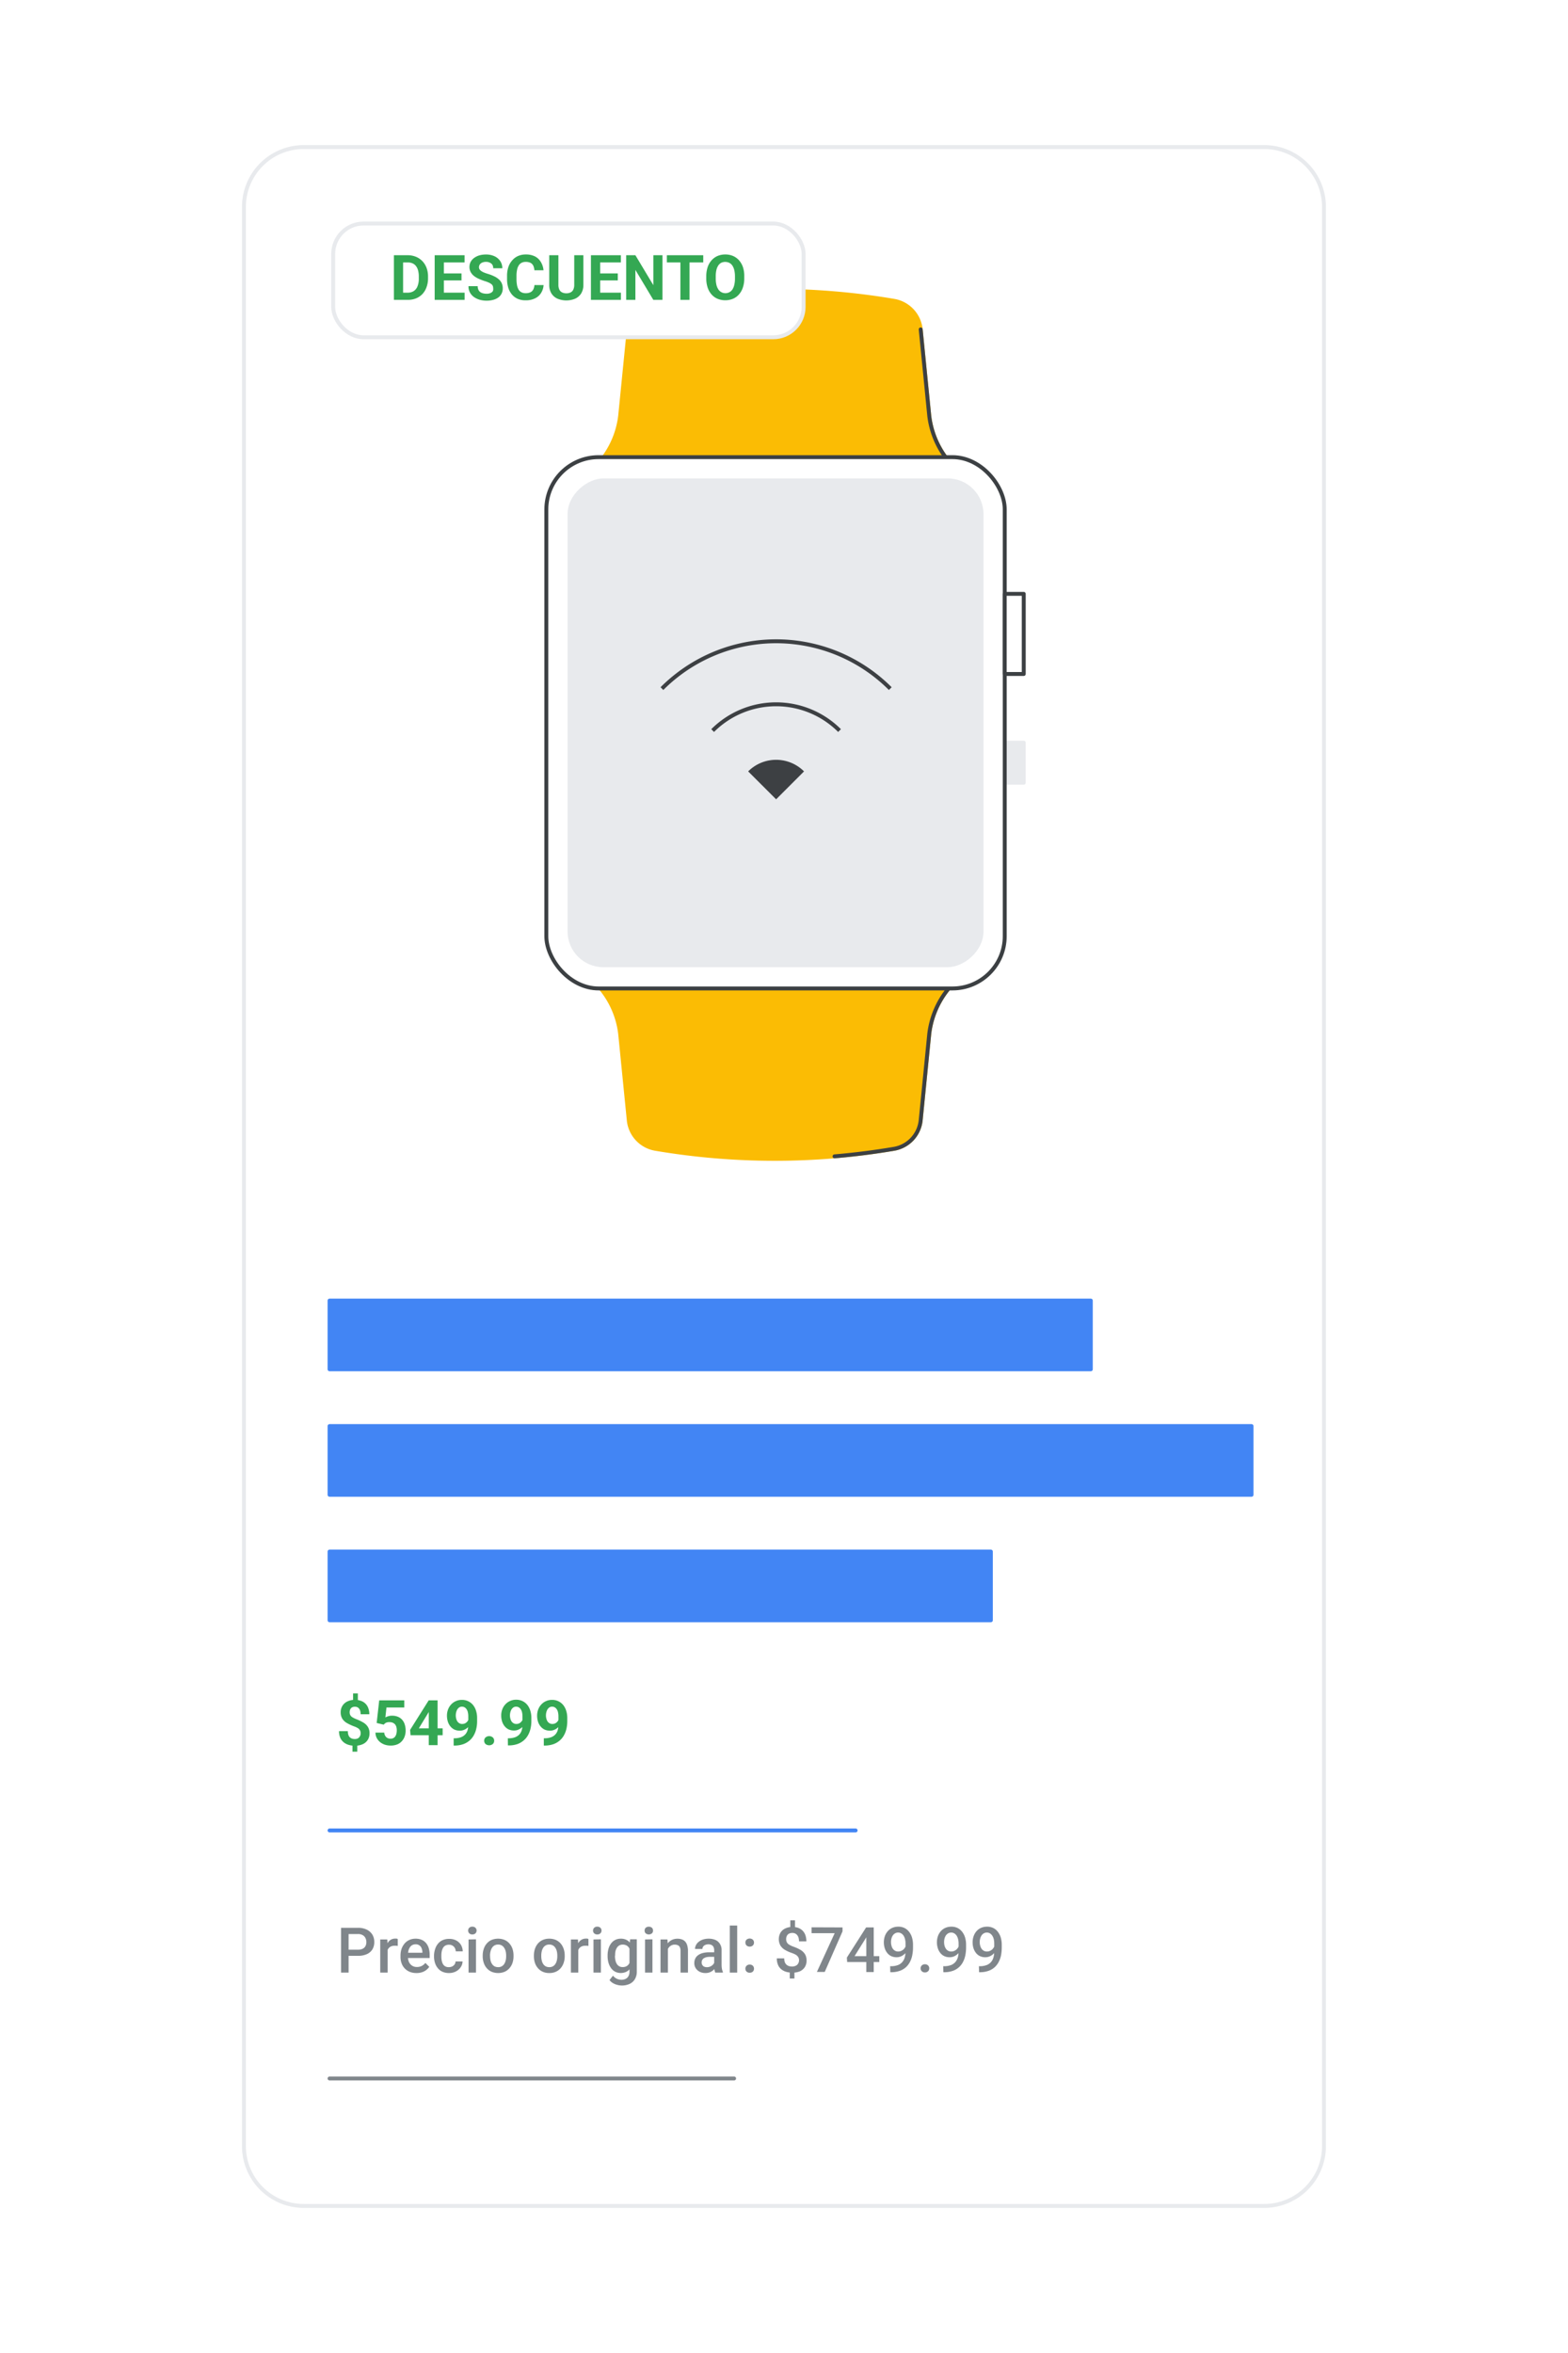 <svg xmlns="http://www.w3.org/2000/svg" xmlns:xlink="http://www.w3.org/1999/xlink" viewBox="0 0 400 600"><rect x="0" y="0" width="400" height="600" fill="#333333" stroke="none"/><defs><style>.cls-1,.cls-12,.cls-3,.cls-4,.cls-8{fill:none;}.cls-2,.cls-9{fill:#fff;}.cls-2,.cls-6{stroke:#e8eaed;}.cls-2,.cls-3,.cls-4,.cls-5,.cls-6,.cls-7,.cls-8,.cls-9{stroke-linecap:round;stroke-linejoin:round;}.cls-3{stroke:#80868b;}.cls-4,.cls-5{stroke:#4285f4;}.cls-5{fill:#4285f4;}.cls-11,.cls-6{fill:#e8eaed;}.cls-7{fill:#fbbc04;stroke:#fbbc04;}.cls-8,.cls-9{stroke:#3c4043;}.cls-10{clip-path:url(#clip-path);}.cls-12{stroke:#3d4043;stroke-miterlimit:10;}.cls-13{fill:#3d4043;}.cls-14{fill:#34a853;}.cls-15{fill:#80868b;}</style><clipPath id="clip-path"><rect class="cls-1" x="135.52" y="131.26" width="124.64" height="106.1" rx="9.12" transform="translate(13.53 382.15) rotate(-90)"/></clipPath></defs><g id="Image_Content" data-name="Image Content"><rect class="cls-2" x="-4.5" y="-4" width="409" height="608"/><path class="cls-2" d="M77.49,37.5h245a15.26,15.26,0,0,1,15.26,15.26V547.24a15.26,15.26,0,0,1-15.26,15.26h-245a15.26,15.26,0,0,1-15.26-15.26V52.76A15.26,15.26,0,0,1,77.49,37.5Z"/><path class="cls-3" d="M84.07,530h103.2"/><path class="cls-4" d="M84.07,466.75h134.2"/><path class="cls-5" d="M84.07,395.64h168.7v17.52H84.07Z"/><path class="cls-5" d="M84.07,363.64h235.2v17.52H84.07Z"/><path class="cls-5" d="M84.07,331.64h194.2v17.52H84.07Z"/><rect class="cls-6" x="256.3" y="189.37" width="4.86" height="10.22"/><path class="cls-7" d="M237.06,106.08,234.87,84a8.23,8.23,0,0,0-6.81-7.29h0a182.31,182.31,0,0,0-60.86,0h0A8.21,8.21,0,0,0,160.4,84l-2.2,22.08a22.34,22.34,0,0,1-11.26,16.79H248.32A22.34,22.34,0,0,1,237.06,106.08Z"/><path class="cls-8" d="M146.94,122.87H248.32a22.34,22.34,0,0,1-11.26-16.79L234.87,84"/><path class="cls-7" d="M158.2,263.58l2.2,22.07a8.21,8.21,0,0,0,6.8,7.29h0a182.31,182.31,0,0,0,60.86,0h0a8.23,8.23,0,0,0,6.81-7.29l2.19-22.07a22.32,22.32,0,0,1,11.26-16.79H146.94A22.32,22.32,0,0,1,158.2,263.58Z"/><path class="cls-8" d="M212.89,294.86c5.07-.43,10.14-1.07,15.17-1.92h0a8.23,8.23,0,0,0,6.81-7.29l2.19-22.07a22.32,22.32,0,0,1,11.26-16.79H146.94"/><rect class="cls-9" x="139.37" y="116.57" width="116.94" height="135.48" rx="13.34"/><g class="cls-10"><rect class="cls-11" x="139.37" y="116.57" width="116.94" height="135.48"/></g><rect class="cls-9" x="256.3" y="151.43" width="4.86" height="20.43"/><path class="cls-12" d="M168.86,175.59a41.18,41.18,0,0,1,58.25,0"/><path class="cls-13" d="M190.86,196.7l7.13,7.12,7.12-7.12A10.07,10.07,0,0,0,190.86,196.7Z"/><path class="cls-12" d="M181.8,186.29a22.9,22.9,0,0,1,32.37,0"/><rect class="cls-2" x="85" y="57" width="120" height="29" rx="7.74"/></g><g id="Text"><path class="cls-14" d="M102.83,65.08V76.46h-2.34V65.08ZM104,76.46H101.5l0-1.83H104a2.8,2.8,0,0,0,1.56-.42,2.51,2.51,0,0,0,.95-1.22,5.13,5.13,0,0,0,.33-1.95v-.55a5.9,5.9,0,0,0-.19-1.54,3.16,3.16,0,0,0-.54-1.12,2.25,2.25,0,0,0-.88-.68,3,3,0,0,0-1.21-.23h-2.54V65.08H104a5.44,5.44,0,0,1,2.09.39,4.8,4.8,0,0,1,1.65,1.11,5,5,0,0,1,1.07,1.71,6.23,6.23,0,0,1,.38,2.22V71a6.31,6.31,0,0,1-.38,2.22A5,5,0,0,1,107.74,75a4.69,4.69,0,0,1-1.65,1.1A5.51,5.51,0,0,1,104,76.46Z"/><path class="cls-14" d="M113.23,65.08V76.46h-2.34V65.08Zm5.28,0v1.84h-6.05V65.08Zm-.78,4.64V71.5h-5.27V69.72Zm.79,4.91v1.83h-6.06V74.63Z"/><path class="cls-14" d="M125.81,73.48a1.63,1.63,0,0,0-.09-.55,1.14,1.14,0,0,0-.33-.45,2.76,2.76,0,0,0-.68-.41,7.83,7.83,0,0,0-1.14-.42,14.78,14.78,0,0,1-1.46-.57,5.4,5.4,0,0,1-1.22-.73,3.18,3.18,0,0,1-.83-1,2.67,2.67,0,0,1-.3-1.29,2.79,2.79,0,0,1,.31-1.29,3,3,0,0,1,.88-1,4.34,4.34,0,0,1,1.33-.65,6,6,0,0,1,1.69-.22,5.05,5.05,0,0,1,2.2.45,3.54,3.54,0,0,1,1.45,1.24,3.2,3.2,0,0,1,.52,1.81h-2.32a1.76,1.76,0,0,0-.21-.88A1.52,1.52,0,0,0,125,67a2.15,2.15,0,0,0-1-.23,2.49,2.49,0,0,0-1,.19,1.4,1.4,0,0,0-.61.5,1.17,1.17,0,0,0-.2.69.92.92,0,0,0,.14.52,1.62,1.62,0,0,0,.43.44,3.9,3.9,0,0,0,.71.38,9.92,9.92,0,0,0,1,.35,10.21,10.21,0,0,1,1.64.64,4.76,4.76,0,0,1,1.18.79,2.86,2.86,0,0,1,.72,1,3.15,3.15,0,0,1,.24,1.26,2.85,2.85,0,0,1-.29,1.32,2.67,2.67,0,0,1-.83,1,4,4,0,0,1-1.31.61,6.67,6.67,0,0,1-3.36,0,5,5,0,0,1-1.48-.67,3.39,3.39,0,0,1-1.07-1.16,3.27,3.27,0,0,1-.4-1.66h2.35a2.14,2.14,0,0,0,.17.89,1.46,1.46,0,0,0,.46.6,2,2,0,0,0,.72.33,3.74,3.74,0,0,0,.92.11,2.42,2.42,0,0,0,1-.18,1.36,1.36,0,0,0,.59-.48A1.32,1.32,0,0,0,125.81,73.48Z"/><path class="cls-14" d="M136.33,72.69h2.34a4.29,4.29,0,0,1-.63,2,3.7,3.7,0,0,1-1.56,1.39,5.18,5.18,0,0,1-2.39.5,4.89,4.89,0,0,1-2-.37,4.22,4.22,0,0,1-1.48-1.09,5,5,0,0,1-.94-1.72,7.57,7.57,0,0,1-.32-2.26v-.79a7,7,0,0,1,.34-2.26,4.85,4.85,0,0,1,1-1.72,4.17,4.17,0,0,1,1.49-1.1,4.83,4.83,0,0,1,1.94-.38,5.07,5.07,0,0,1,2.4.52A3.72,3.72,0,0,1,138,66.86a4.8,4.8,0,0,1,.65,2.06h-2.33a3.25,3.25,0,0,0-.28-1.17,1.67,1.67,0,0,0-.71-.73,2.78,2.78,0,0,0-1.25-.24,2.2,2.2,0,0,0-1,.22,1.84,1.84,0,0,0-.73.66,3.09,3.09,0,0,0-.44,1.12,7.37,7.37,0,0,0-.15,1.58v.81a8.8,8.8,0,0,0,.13,1.55,3.65,3.65,0,0,0,.41,1.13,1.87,1.87,0,0,0,.72.68,2.23,2.23,0,0,0,1.07.23,2.69,2.69,0,0,0,1.21-.23,1.65,1.65,0,0,0,.73-.7A2.69,2.69,0,0,0,136.33,72.69Z"/><path class="cls-14" d="M146.49,65.08h2.33V72.6a4.14,4.14,0,0,1-.55,2.21,3.54,3.54,0,0,1-1.54,1.35,5.9,5.9,0,0,1-4.52,0,3.51,3.51,0,0,1-1.55-1.35,4.14,4.14,0,0,1-.55-2.21V65.08h2.34V72.6a2.81,2.81,0,0,0,.24,1.25,1.55,1.55,0,0,0,.7.71,2.45,2.45,0,0,0,1.08.23,2.41,2.41,0,0,0,1.09-.23,1.53,1.53,0,0,0,.69-.71,2.81,2.81,0,0,0,.24-1.25Z"/><path class="cls-14" d="M153.1,65.08V76.46h-2.35V65.08Zm5.28,0v1.84h-6V65.08Zm-.78,4.64V71.5h-5.27V69.72Zm.79,4.91v1.83h-6.06V74.63Z"/><path class="cls-14" d="M169,65.08V76.46h-2.34l-4.57-7.63v7.63h-2.35V65.08h2.35l4.58,7.64V65.08Z"/><path class="cls-14" d="M179.4,65.08v1.84h-9.28V65.08Zm-3.5,0V76.46h-2.33V65.08Z"/><path class="cls-14" d="M189.86,70.51V71a7,7,0,0,1-.36,2.33,5,5,0,0,1-1,1.76,4.19,4.19,0,0,1-1.53,1.1,5.24,5.24,0,0,1-3.92,0,4.28,4.28,0,0,1-1.53-1.1,5,5,0,0,1-1-1.76,7.27,7.27,0,0,1-.35-2.33v-.53a7.38,7.38,0,0,1,.35-2.34,5,5,0,0,1,1-1.75,4.43,4.43,0,0,1,1.53-1.11,5,5,0,0,1,1.95-.38,5,5,0,0,1,2,.38,4.43,4.43,0,0,1,1.53,1.11,5.17,5.17,0,0,1,1,1.75A7.1,7.1,0,0,1,189.86,70.51Zm-2.37.53v-.55a6.8,6.8,0,0,0-.17-1.59,3.52,3.52,0,0,0-.48-1.16,2.11,2.11,0,0,0-.78-.71A2.44,2.44,0,0,0,184,67a2.17,2.17,0,0,0-.77.71,3.52,3.52,0,0,0-.48,1.16,6.83,6.83,0,0,0-.16,1.59V71a6.89,6.89,0,0,0,.16,1.59,3.58,3.58,0,0,0,.48,1.17,2.14,2.14,0,0,0,1.84,1,2.2,2.2,0,0,0,1-.25,2.11,2.11,0,0,0,.78-.71,3.58,3.58,0,0,0,.47-1.17A6.86,6.86,0,0,0,187.49,71Z"/><path class="cls-15" d="M91.29,498.72h-3v-1.56h3a2.65,2.65,0,0,0,1.25-.25,1.56,1.56,0,0,0,.7-.69,2.18,2.18,0,0,0,.22-1,2.29,2.29,0,0,0-.22-1,1.71,1.71,0,0,0-.7-.76,2.31,2.31,0,0,0-1.25-.29H88.93V503H87V491.58h4.32a5,5,0,0,1,2.25.47A3.44,3.44,0,0,1,95,493.33a3.6,3.6,0,0,1,.48,1.86,3.54,3.54,0,0,1-.48,1.89,3.16,3.16,0,0,1-1.41,1.21A5.28,5.28,0,0,1,91.29,498.72Z"/><path class="cls-15" d="M98.88,496.11V503H97v-8.45h1.8Zm2.59-1.66,0,1.75-.37-.05h-.39a2.45,2.45,0,0,0-.85.13,1.79,1.79,0,0,0-.62.4,1.71,1.71,0,0,0-.38.61,2.84,2.84,0,0,0-.15.8l-.43,0a6.19,6.19,0,0,1,.16-1.47,4,4,0,0,1,.47-1.2,2.33,2.33,0,0,1,.79-.8,2.17,2.17,0,0,1,1.12-.29l.37,0A1.33,1.33,0,0,1,101.47,494.45Z"/><path class="cls-15" d="M106.23,503.11a4.5,4.5,0,0,1-1.69-.3,3.77,3.77,0,0,1-1.29-.87,3.69,3.69,0,0,1-.8-1.3,4.52,4.52,0,0,1-.28-1.62v-.31a5.4,5.4,0,0,1,.28-1.8,4.49,4.49,0,0,1,.81-1.38,3.57,3.57,0,0,1,1.22-.88,3.82,3.82,0,0,1,1.52-.3,3.92,3.92,0,0,1,1.59.3,3.12,3.12,0,0,1,1.13.86,3.69,3.69,0,0,1,.67,1.31,5.82,5.82,0,0,1,.22,1.67v.8h-6.53v-1.35h4.67v-.15a2.78,2.78,0,0,0-.2-1,1.53,1.53,0,0,0-1.56-1,1.73,1.73,0,0,0-.83.2,1.63,1.63,0,0,0-.6.57,2.84,2.84,0,0,0-.38.9,5.45,5.45,0,0,0-.12,1.19V499a3.42,3.42,0,0,0,.15,1,2.33,2.33,0,0,0,.45.82,2,2,0,0,0,.72.55,2.12,2.12,0,0,0,1,.2,2.66,2.66,0,0,0,1.21-.27,2.81,2.81,0,0,0,.92-.77l1,1a3.84,3.84,0,0,1-.71.76,3.54,3.54,0,0,1-1.07.59A4.25,4.25,0,0,1,106.23,503.11Z"/><path class="cls-15" d="M114.52,501.61a1.92,1.92,0,0,0,.84-.18,1.64,1.64,0,0,0,.6-.51,1.41,1.41,0,0,0,.25-.76H118a2.7,2.7,0,0,1-.49,1.49,3.31,3.31,0,0,1-1.24,1.07,3.77,3.77,0,0,1-1.71.39,4,4,0,0,1-1.69-.33,3.11,3.11,0,0,1-1.19-.92,4,4,0,0,1-.72-1.35,5.42,5.42,0,0,1-.24-1.64v-.27A5.58,5.58,0,0,1,111,497a4,4,0,0,1,.72-1.35,3.21,3.21,0,0,1,1.19-.92,4,4,0,0,1,1.68-.33,3.74,3.74,0,0,1,1.78.4,3.11,3.11,0,0,1,1.21,1.12,3.35,3.35,0,0,1,.46,1.66h-1.78a1.86,1.86,0,0,0-.23-.85,1.59,1.59,0,0,0-.58-.6,1.56,1.56,0,0,0-.88-.23,1.83,1.83,0,0,0-1,.23,1.57,1.57,0,0,0-.58.62,2.85,2.85,0,0,0-.31.89,5.5,5.5,0,0,0-.09,1v.27a5.69,5.69,0,0,0,.09,1,3,3,0,0,0,.3.88,1.64,1.64,0,0,0,.59.61A1.74,1.74,0,0,0,114.52,501.61Z"/><path class="cls-15" d="M119.42,492.29a1,1,0,0,1,.29-.72,1.06,1.06,0,0,1,.79-.28,1.08,1.08,0,0,1,.79.28,1,1,0,0,1,.29.72,1,1,0,0,1-.29.7,1.08,1.08,0,0,1-.79.28,1.06,1.06,0,0,1-.79-.28A1,1,0,0,1,119.42,492.29Zm2,2.22V503h-1.89v-8.45Z"/><path class="cls-15" d="M123.14,498.83v-.18a5.18,5.18,0,0,1,.27-1.7,3.84,3.84,0,0,1,.77-1.37,3.41,3.41,0,0,1,1.23-.91,4.44,4.44,0,0,1,3.31,0,3.53,3.53,0,0,1,1.24.91,4,4,0,0,1,.78,1.37,5.46,5.46,0,0,1,.26,1.7v.18a5.39,5.39,0,0,1-.26,1.69,4,4,0,0,1-.78,1.36,3.59,3.59,0,0,1-1.23.91,4.44,4.44,0,0,1-3.31,0,3.53,3.53,0,0,1-1.24-.91,3.79,3.79,0,0,1-.77-1.36A5.12,5.12,0,0,1,123.14,498.83Zm1.88-.18v.18a4.55,4.55,0,0,0,.12,1.07,2.65,2.65,0,0,0,.37.89,1.87,1.87,0,0,0,.64.61,1.94,1.94,0,0,0,.93.21,1.72,1.72,0,0,0,1.55-.82,2.87,2.87,0,0,0,.37-.89,4.55,4.55,0,0,0,.12-1.07v-.18a4.62,4.62,0,0,0-.12-1.07,2.75,2.75,0,0,0-.38-.89,1.74,1.74,0,0,0-1.56-.84,1.75,1.75,0,0,0-.91.22,1.81,1.81,0,0,0-.64.62,2.74,2.74,0,0,0-.37.89A4.62,4.62,0,0,0,125,498.65Z"/><path class="cls-15" d="M136.2,498.83v-.18a5.46,5.46,0,0,1,.26-1.7,4.16,4.16,0,0,1,.77-1.37,3.53,3.53,0,0,1,1.24-.91,4.08,4.08,0,0,1,1.65-.32,4.16,4.16,0,0,1,1.66.32,3.53,3.53,0,0,1,1.24.91,4,4,0,0,1,.77,1.37,5.18,5.18,0,0,1,.27,1.7v.18a5.12,5.12,0,0,1-.27,1.69,4,4,0,0,1-.77,1.36,3.53,3.53,0,0,1-1.24.91,3.92,3.92,0,0,1-1.65.32,4,4,0,0,1-1.66-.32,3.5,3.5,0,0,1-1.23-.91,4,4,0,0,1-.78-1.36A5.39,5.39,0,0,1,136.2,498.83Zm1.88-.18v.18a4.55,4.55,0,0,0,.12,1.07,2.64,2.64,0,0,0,.36.89,1.87,1.87,0,0,0,.64.61,1.94,1.94,0,0,0,.93.21,1.72,1.72,0,0,0,1.55-.82,2.65,2.65,0,0,0,.37-.89,4.55,4.55,0,0,0,.12-1.07v-.18a4.62,4.62,0,0,0-.12-1.07,2.74,2.74,0,0,0-.37-.89,1.89,1.89,0,0,0-.64-.62,1.82,1.82,0,0,0-.92-.22,1.74,1.74,0,0,0-1.56.84,2.73,2.73,0,0,0-.36.89A4.62,4.62,0,0,0,138.08,498.65Z"/><path class="cls-15" d="M147.52,496.11V503h-1.88v-8.45h1.8Zm2.59-1.66,0,1.75-.37-.05h-.39a2.45,2.45,0,0,0-.85.13,1.79,1.79,0,0,0-.62.4,1.56,1.56,0,0,0-.37.61,2.53,2.53,0,0,0-.16.8l-.43,0a6.19,6.19,0,0,1,.16-1.47,4,4,0,0,1,.47-1.2,2.27,2.27,0,0,1,.8-.8,2.14,2.14,0,0,1,1.11-.29l.37,0A1.33,1.33,0,0,1,150.11,494.45Z"/><path class="cls-15" d="M151.29,492.29a.94.94,0,0,1,.29-.72,1.06,1.06,0,0,1,.79-.28,1.09,1.09,0,0,1,.79.28,1,1,0,0,1,.29.72,1,1,0,0,1-.29.7,1.09,1.09,0,0,1-.79.28,1.06,1.06,0,0,1-.79-.28A.91.91,0,0,1,151.29,492.29Zm2,2.22V503h-1.89v-8.45Z"/><path class="cls-15" d="M155,498.83v-.17a6.39,6.39,0,0,1,.23-1.75,4.09,4.09,0,0,1,.68-1.37,2.9,2.9,0,0,1,1.06-.88,3.11,3.11,0,0,1,1.41-.31,3.06,3.06,0,0,1,1.41.3,2.69,2.69,0,0,1,1,.84,4.47,4.47,0,0,1,.61,1.32,9.74,9.74,0,0,1,.33,1.69V499a8,8,0,0,1-.34,1.66,4.57,4.57,0,0,1-.64,1.29,2.75,2.75,0,0,1-1,.85,3.3,3.3,0,0,1-2.77,0,3.12,3.12,0,0,1-1.06-.89,4.39,4.39,0,0,1-.68-1.37A6.13,6.13,0,0,1,155,498.83Zm5.74-4.32h1.71v8.21a3.7,3.7,0,0,1-.48,1.94,3.13,3.13,0,0,1-1.35,1.22,4.71,4.71,0,0,1-2,.41,4.31,4.31,0,0,1-1.07-.14,4.17,4.17,0,0,1-1.15-.45,2.8,2.8,0,0,1-.91-.8l.88-1.11a2.94,2.94,0,0,0,1,.79,2.83,2.83,0,0,0,1.15.25,2.32,2.32,0,0,0,1.1-.24,1.65,1.65,0,0,0,.71-.7,2.3,2.3,0,0,0,.25-1.13v-6.34Zm-3.86,4.15v.17a4.55,4.55,0,0,0,.12,1.07,2.58,2.58,0,0,0,.35.88,1.64,1.64,0,0,0,1.49.81,1.94,1.94,0,0,0,1.09-.28,1.85,1.85,0,0,0,.65-.76,3.9,3.9,0,0,0,.33-1.08v-1.41a3.38,3.38,0,0,0-.2-.86,2.36,2.36,0,0,0-.38-.7,1.78,1.78,0,0,0-.61-.47,2.14,2.14,0,0,0-.87-.17,1.77,1.77,0,0,0-.88.22,1.7,1.7,0,0,0-.61.61,2.86,2.86,0,0,0-.36.89A4.64,4.64,0,0,0,156.92,498.66Z"/><path class="cls-15" d="M164.44,492.29a1,1,0,0,1,.28-.72,1.27,1.27,0,0,1,1.59,0,1,1,0,0,1,.28.72.94.94,0,0,1-.28.7,1.27,1.27,0,0,1-1.59,0A.94.94,0,0,1,164.44,492.29Zm2,2.22V503h-1.89v-8.45Z"/><path class="cls-15" d="M170.38,496.31V503H168.5v-8.45h1.77Zm-.33,2.11h-.61a5.39,5.39,0,0,1,.25-1.65,4.18,4.18,0,0,1,.69-1.29,3.06,3.06,0,0,1,1.06-.83,3.23,3.23,0,0,1,1.37-.29,3.5,3.5,0,0,1,1.11.17,2.06,2.06,0,0,1,.85.54,2.34,2.34,0,0,1,.54,1,4.81,4.81,0,0,1,.19,1.47V503h-1.89v-5.47a2.18,2.18,0,0,0-.18-1,1,1,0,0,0-.5-.5,2,2,0,0,0-.83-.16,1.74,1.74,0,0,0-.86.21,1.91,1.91,0,0,0-.65.55,2.72,2.72,0,0,0-.4.82A3.1,3.1,0,0,0,170.05,498.42Z"/><path class="cls-15" d="M182.46,497.82l0,1.16h-1.35a3.73,3.73,0,0,0-.93.1,2.22,2.22,0,0,0-.66.28,1.25,1.25,0,0,0-.4.46,1.32,1.32,0,0,0-.13.6,1.16,1.16,0,0,0,.16.61,1.06,1.06,0,0,0,.45.44,1.64,1.64,0,0,0,.73.15,2,2,0,0,0,1-.24,2,2,0,0,0,.69-.58,1.29,1.29,0,0,0,.26-.66l.61.83a2.64,2.64,0,0,1-.32.69,3.18,3.18,0,0,1-.59.7,3,3,0,0,1-.86.54,3,3,0,0,1-1.16.21,3.19,3.19,0,0,1-1.48-.33,2.62,2.62,0,0,1-1-.9,2.31,2.31,0,0,1-.36-1.28,2.64,2.64,0,0,1,.25-1.19,2.24,2.24,0,0,1,.75-.87,3.54,3.54,0,0,1,1.21-.54,6.83,6.83,0,0,1,1.65-.18Zm-.27,3.44v-4a1.73,1.73,0,0,0-.17-.78,1.1,1.1,0,0,0-.49-.51,1.73,1.73,0,0,0-.83-.18,1.93,1.93,0,0,0-.8.16,1.21,1.21,0,0,0-.52.42,1,1,0,0,0-.19.6h-1.88a2,2,0,0,1,.25-1,2.49,2.49,0,0,1,.7-.83,3.39,3.39,0,0,1,1.1-.58,4.64,4.64,0,0,1,1.44-.21,4.28,4.28,0,0,1,1.69.32,2.55,2.55,0,0,1,1.16,1,2.83,2.83,0,0,1,.43,1.62V501a6.34,6.34,0,0,0,.08,1,3.07,3.07,0,0,0,.24.79V503h-1.93a3.1,3.1,0,0,1-.21-.78A5.79,5.79,0,0,1,182.19,501.26Z"/><path class="cls-15" d="M188.06,491v12h-1.89V491Z"/><path class="cls-15" d="M190.15,502a1,1,0,0,1,.3-.74,1.06,1.06,0,0,1,.8-.3,1.09,1.09,0,0,1,.81.3,1.09,1.09,0,0,1,0,1.48,1.13,1.13,0,0,1-.81.29,1.09,1.09,0,0,1-.8-.29A1,1,0,0,1,190.15,502Zm0-6.66a1,1,0,0,1,.29-.73,1.24,1.24,0,0,1,1.62,0,1.08,1.08,0,0,1,0,1.47,1.24,1.24,0,0,1-1.62,0A1,1,0,0,1,190.16,495.36Z"/><path class="cls-14" d="M92,442a1.46,1.46,0,0,0-.67-1.31,4.77,4.77,0,0,0-1-.47,12.52,12.52,0,0,1-1.79-.83,3.45,3.45,0,0,1-1.2-1.1,3.08,3.08,0,0,1-.43-1.68,3,3,0,0,1,.47-1.68,3,3,0,0,1,1.27-1.09,4.39,4.39,0,0,1,1.9-.39,4.14,4.14,0,0,1,1.5.25,3,3,0,0,1,1.9,1.87,4.17,4.17,0,0,1,.26,1.55H92a3.43,3.43,0,0,0-.1-.83,1.69,1.69,0,0,0-.3-.6,1.2,1.2,0,0,0-.45-.36,1.41,1.41,0,0,0-.59-.12,1.5,1.5,0,0,0-.78.18,1.14,1.14,0,0,0-.44.51,1.81,1.81,0,0,0-.14.72,1.54,1.54,0,0,0,.15.7,1.4,1.4,0,0,0,.5.54,5.85,5.85,0,0,0,1,.5,12,12,0,0,1,1.79.85,3.45,3.45,0,0,1,1.19,1.11,2.94,2.94,0,0,1,.43,1.67,3,3,0,0,1-.47,1.71,2.92,2.92,0,0,1-1.31,1.08,4.74,4.74,0,0,1-2,.37,5.35,5.35,0,0,1-1.43-.19,3.68,3.68,0,0,1-1.29-.62,3.05,3.05,0,0,1-.92-1.14,4.07,4.07,0,0,1-.35-1.77h2.25a2.59,2.59,0,0,0,.15,1,1.31,1.31,0,0,0,.39.6,1.51,1.51,0,0,0,.56.32,2.3,2.3,0,0,0,.64.09,1.69,1.69,0,0,0,.82-.17,1.18,1.18,0,0,0,.49-.5A1.42,1.42,0,0,0,92,442Zm-.86,2.57v2.1H89.92v-2.1Zm.15-12.76v2.3H90.07v-2.3Z"/><path class="cls-14" d="M97.89,439.78l-1.8-.43.65-5.77h6.39v1.82H98.59l-.28,2.53a3.47,3.47,0,0,1,.69-.29,3.33,3.33,0,0,1,1-.15,4,4,0,0,1,1.47.26,2.88,2.88,0,0,1,1.09.75,3.21,3.21,0,0,1,.68,1.2,5,5,0,0,1,.24,1.61,4.27,4.27,0,0,1-.24,1.44,3.4,3.4,0,0,1-.71,1.22,3.13,3.13,0,0,1-1.19.84,4.41,4.41,0,0,1-1.7.3,4.78,4.78,0,0,1-1.42-.21,4,4,0,0,1-1.23-.65,3.4,3.4,0,0,1-.87-1.05,3.11,3.11,0,0,1-.34-1.4h2.24a1.89,1.89,0,0,0,.25.83,1.43,1.43,0,0,0,.55.54,1.73,1.73,0,0,0,.81.19,1.51,1.51,0,0,0,.73-.17,1.33,1.33,0,0,0,.49-.45,2.13,2.13,0,0,0,.28-.69,3.85,3.85,0,0,0,.09-.86,3.09,3.09,0,0,0-.11-.83,1.74,1.74,0,0,0-.33-.65,1.63,1.63,0,0,0-.58-.42,2,2,0,0,0-.81-.15,1.94,1.94,0,0,0-1,.19A2.18,2.18,0,0,0,97.89,439.78Z"/><path class="cls-14" d="M112.92,440.71v1.76h-8.19l-.11-1.36,4.74-7.53h1.79l-1.94,3.25-2.36,3.88Zm-1.29-7.13V445h-2.25V433.58Z"/><path class="cls-14" d="M115.73,443.25h.15a5.12,5.12,0,0,0,1.61-.23,2.92,2.92,0,0,0,1.11-.67,2.67,2.67,0,0,0,.65-1.08,4.55,4.55,0,0,0,.21-1.44v-2.16a4.49,4.49,0,0,0-.12-1.09,2.19,2.19,0,0,0-.34-.77,1.54,1.54,0,0,0-.52-.47,1.37,1.37,0,0,0-.64-.15,1.27,1.27,0,0,0-.67.18,1.76,1.76,0,0,0-.49.49,2.6,2.6,0,0,0-.3.72,3.34,3.34,0,0,0-.11.84,3.2,3.2,0,0,0,.11.83,2,2,0,0,0,.3.7,1.52,1.52,0,0,0,.51.47,1.37,1.37,0,0,0,.72.18,1.64,1.64,0,0,0,.71-.15,1.68,1.68,0,0,0,.54-.41,1.74,1.74,0,0,0,.34-.55,1.5,1.5,0,0,0,.13-.62l.74.41a2.64,2.64,0,0,1-.24,1.08,3.2,3.2,0,0,1-.65,1,3.26,3.26,0,0,1-1,.69,2.64,2.64,0,0,1-1.18.26,3.32,3.32,0,0,1-1.41-.29,3.08,3.08,0,0,1-1-.81,3.67,3.67,0,0,1-.65-1.22,5.2,5.2,0,0,1-.22-1.51,4.39,4.39,0,0,1,.27-1.55,3.8,3.8,0,0,1,.78-1.28,3.54,3.54,0,0,1,1.21-.87,3.64,3.64,0,0,1,1.57-.32,3.55,3.55,0,0,1,1.58.34,3.6,3.6,0,0,1,1.22.94,4.3,4.3,0,0,1,.78,1.47,6,6,0,0,1,.28,1.89v.78a8.38,8.38,0,0,1-.24,2.06,6.06,6.06,0,0,1-.71,1.73,4.73,4.73,0,0,1-1.17,1.31,5,5,0,0,1-1.62.84,6.93,6.93,0,0,1-2.06.29h-.18Z"/><path class="cls-14" d="M123.52,443.87a1.1,1.1,0,0,1,.34-.83,1.44,1.44,0,0,1,1.86,0,1.1,1.1,0,0,1,.34.83,1.12,1.12,0,0,1-.34.84,1.48,1.48,0,0,1-1.86,0A1.12,1.12,0,0,1,123.52,443.87Z"/><path class="cls-14" d="M129.55,443.25h.15a5.12,5.12,0,0,0,1.61-.23,2.92,2.92,0,0,0,1.11-.67,2.67,2.67,0,0,0,.65-1.08,4.55,4.55,0,0,0,.21-1.44v-2.16a4.49,4.49,0,0,0-.12-1.09,2.19,2.19,0,0,0-.34-.77,1.54,1.54,0,0,0-.52-.47,1.37,1.37,0,0,0-.64-.15,1.27,1.27,0,0,0-.67.18,1.76,1.76,0,0,0-.49.49,2.6,2.6,0,0,0-.3.72,3.34,3.34,0,0,0-.11.84,3.2,3.2,0,0,0,.11.83,2.21,2.21,0,0,0,.3.7,1.52,1.52,0,0,0,.51.47,1.37,1.37,0,0,0,.72.18,1.64,1.64,0,0,0,.71-.15A1.68,1.68,0,0,0,133,439a2,2,0,0,0,.35-.55,1.67,1.67,0,0,0,.12-.62l.74.41a2.64,2.64,0,0,1-.24,1.08,3.2,3.2,0,0,1-.65,1,3.26,3.26,0,0,1-1,.69,2.63,2.63,0,0,1-1.17.26,3.33,3.33,0,0,1-1.42-.29,3.08,3.08,0,0,1-1-.81,3.67,3.67,0,0,1-.65-1.22,5.2,5.2,0,0,1-.22-1.51,4.39,4.39,0,0,1,.27-1.55,3.8,3.8,0,0,1,.78-1.28,3.54,3.54,0,0,1,1.21-.87,3.64,3.64,0,0,1,1.57-.32,3.55,3.55,0,0,1,1.58.34,3.6,3.6,0,0,1,1.22.94,4.3,4.3,0,0,1,.78,1.47,6,6,0,0,1,.28,1.89v.78a8.38,8.38,0,0,1-.24,2.06,6.06,6.06,0,0,1-.71,1.73,4.73,4.73,0,0,1-1.17,1.31,4.89,4.89,0,0,1-1.62.84,6.93,6.93,0,0,1-2.06.29h-.18Z"/><path class="cls-14" d="M138.73,443.25h.15a5.12,5.12,0,0,0,1.61-.23,2.92,2.92,0,0,0,1.11-.67,2.67,2.67,0,0,0,.65-1.08,4.55,4.55,0,0,0,.21-1.44v-2.16a4.49,4.49,0,0,0-.12-1.09,2.19,2.19,0,0,0-.34-.77,1.54,1.54,0,0,0-.52-.47,1.37,1.37,0,0,0-.64-.15,1.27,1.27,0,0,0-.67.18,1.76,1.76,0,0,0-.49.49,2.6,2.6,0,0,0-.3.72,3.34,3.34,0,0,0-.11.84,3.2,3.2,0,0,0,.11.83,2,2,0,0,0,.3.7,1.52,1.52,0,0,0,.51.47,1.37,1.37,0,0,0,.72.18,1.64,1.64,0,0,0,.71-.15,1.68,1.68,0,0,0,.54-.41,1.74,1.74,0,0,0,.34-.55,1.5,1.5,0,0,0,.13-.62l.74.41a2.64,2.64,0,0,1-.24,1.08,3.2,3.2,0,0,1-.65,1,3.26,3.26,0,0,1-1,.69,2.64,2.64,0,0,1-1.18.26,3.32,3.32,0,0,1-1.41-.29,3.08,3.08,0,0,1-1-.81,3.67,3.67,0,0,1-.65-1.22,5.2,5.2,0,0,1-.22-1.51,4.39,4.39,0,0,1,.27-1.55,3.8,3.8,0,0,1,.78-1.28,3.54,3.54,0,0,1,1.21-.87,3.64,3.64,0,0,1,1.57-.32,3.55,3.55,0,0,1,1.58.34,3.6,3.6,0,0,1,1.22.94,4.3,4.3,0,0,1,.78,1.47,6,6,0,0,1,.28,1.89v.78a8.38,8.38,0,0,1-.24,2.06,6.06,6.06,0,0,1-.71,1.73,4.73,4.73,0,0,1-1.17,1.31,5,5,0,0,1-1.62.84,6.93,6.93,0,0,1-2.06.29h-.18Z"/><path class="cls-15" d="M203.84,499.89a1.67,1.67,0,0,0-.18-.79,1.94,1.94,0,0,0-.6-.62A5.82,5.82,0,0,0,202,498a9.19,9.19,0,0,1-1.75-.79,3.35,3.35,0,0,1-1.15-1.09,3.4,3.4,0,0,1,0-3.29,2.84,2.84,0,0,1,1.23-1.09,4.12,4.12,0,0,1,1.84-.38,4.28,4.28,0,0,1,1.47.24,3.07,3.07,0,0,1,1.11.71,3.19,3.19,0,0,1,.71,1.15,4.75,4.75,0,0,1,.24,1.57h-1.87a3.58,3.58,0,0,0-.11-.9,2,2,0,0,0-.34-.67,1.51,1.51,0,0,0-.52-.42,1.6,1.6,0,0,0-.7-.15,1.93,1.93,0,0,0-.92.2,1.24,1.24,0,0,0-.52.57,1.8,1.8,0,0,0-.17.82,1.73,1.73,0,0,0,.17.78,1.55,1.55,0,0,0,.59.61,6,6,0,0,0,1.15.54,10.25,10.25,0,0,1,1.75.8,3.41,3.41,0,0,1,1.14,1.09,3,3,0,0,1,.4,1.62,3,3,0,0,1-.46,1.71,3,3,0,0,1-1.3,1.07A4.82,4.82,0,0,1,202,503a5.33,5.33,0,0,1-1.38-.18,3.68,3.68,0,0,1-1.24-.61,2.82,2.82,0,0,1-.88-1.12,4,4,0,0,1-.33-1.72h1.89a2.73,2.73,0,0,0,.16,1,1.61,1.61,0,0,0,.45.64,1.68,1.68,0,0,0,.63.34,2.75,2.75,0,0,0,.7.1,2.19,2.19,0,0,0,1-.2,1.33,1.33,0,0,0,.61-.56A1.66,1.66,0,0,0,203.84,499.89Zm-1.18,2.53v2.09h-1.19v-2.09Zm.15-12.76V492h-1.2v-2.34Z"/><path class="cls-15" d="M214.93,491.48v1l-4.54,10.35h-2l4.54-9.88h-5.89v-1.5Z"/><path class="cls-15" d="M224.31,498.8v1.5h-8.2l-.07-1.13,4.91-7.69h1.51l-1.63,2.8L218,498.8Zm-1.42-7.32v11.38H221V491.48Z"/><path class="cls-15" d="M227.08,501.37h.16a4.93,4.93,0,0,0,1.8-.28,2.8,2.8,0,0,0,1.15-.8,3.08,3.08,0,0,0,.62-1.19,5.9,5.9,0,0,0,.19-1.49v-2a4.48,4.48,0,0,0-.15-1.22,2.65,2.65,0,0,0-.4-.88,1.82,1.82,0,0,0-.61-.54,1.52,1.52,0,0,0-.73-.18,1.55,1.55,0,0,0-.77.2,1.76,1.76,0,0,0-.57.52,2.59,2.59,0,0,0-.35.77,3.61,3.61,0,0,0-.12.94,3.39,3.39,0,0,0,.12.91,2.42,2.42,0,0,0,.33.77,1.83,1.83,0,0,0,.58.53,1.55,1.55,0,0,0,.8.19,1.77,1.77,0,0,0,.8-.17,2.1,2.1,0,0,0,.65-.45,2.26,2.26,0,0,0,.42-.65,2,2,0,0,0,.18-.74l.72.22a3,3,0,0,1-.25,1.17,3.71,3.71,0,0,1-.68,1.05,3.55,3.55,0,0,1-1,.75,2.75,2.75,0,0,1-1.24.28,3.15,3.15,0,0,1-1.44-.31,2.81,2.81,0,0,1-1-.84,3.63,3.63,0,0,1-.61-1.21,4.94,4.94,0,0,1-.21-1.45,4.83,4.83,0,0,1,.25-1.54,3.9,3.9,0,0,1,.73-1.27,3.41,3.41,0,0,1,1.16-.86,3.83,3.83,0,0,1,1.55-.31,3.46,3.46,0,0,1,1.62.36,3.4,3.4,0,0,1,1.17,1,4.43,4.43,0,0,1,.72,1.46,6.53,6.53,0,0,1,.24,1.8v.67a10.29,10.29,0,0,1-.18,1.94,6.34,6.34,0,0,1-.58,1.72,4.81,4.81,0,0,1-1.05,1.39,4.59,4.59,0,0,1-1.6.93,6.42,6.42,0,0,1-2.21.34h-.17Z"/><path class="cls-15" d="M234.85,501.92a1,1,0,0,1,.3-.74,1.06,1.06,0,0,1,.8-.3,1.09,1.09,0,0,1,.81.3,1,1,0,0,1,.29.74,1,1,0,0,1-.29.73,1.09,1.09,0,0,1-.81.3,1.06,1.06,0,0,1-.8-.3A1,1,0,0,1,234.85,501.92Z"/><path class="cls-15" d="M240.62,501.37h.16a4.93,4.93,0,0,0,1.8-.28,2.86,2.86,0,0,0,1.15-.8,3.08,3.08,0,0,0,.62-1.19,5.9,5.9,0,0,0,.19-1.49v-2a4.48,4.48,0,0,0-.15-1.22,2.86,2.86,0,0,0-.4-.88,1.82,1.82,0,0,0-.61-.54,1.52,1.52,0,0,0-.73-.18,1.55,1.55,0,0,0-.77.2,1.76,1.76,0,0,0-.57.52,2.59,2.59,0,0,0-.35.77,3.61,3.61,0,0,0-.12.94,3.84,3.84,0,0,0,.11.91,2.69,2.69,0,0,0,.34.77,1.7,1.7,0,0,0,.57.53,1.62,1.62,0,0,0,.81.19,1.77,1.77,0,0,0,.8-.17,2,2,0,0,0,.64-.45,2.1,2.1,0,0,0,.43-.65,2,2,0,0,0,.18-.74l.71.22a3,3,0,0,1-.24,1.17,3.94,3.94,0,0,1-.68,1.05,3.55,3.55,0,0,1-1,.75,2.76,2.76,0,0,1-1.25.28,3.13,3.13,0,0,1-1.43-.31,2.81,2.81,0,0,1-1-.84,3.63,3.63,0,0,1-.61-1.21,4.94,4.94,0,0,1-.21-1.45,4.83,4.83,0,0,1,.25-1.54,3.9,3.9,0,0,1,.73-1.27,3.32,3.32,0,0,1,1.16-.86,3.83,3.83,0,0,1,1.55-.31,3.48,3.48,0,0,1,1.62.36,3.4,3.4,0,0,1,1.17,1,4.43,4.43,0,0,1,.72,1.46,6.53,6.53,0,0,1,.24,1.8v.67a10.29,10.29,0,0,1-.18,1.94,6.34,6.34,0,0,1-.58,1.72,4.67,4.67,0,0,1-1.06,1.39,4.46,4.46,0,0,1-1.59.93,6.42,6.42,0,0,1-2.21.34h-.17Z"/><path class="cls-15" d="M249.72,501.37h.15a4.93,4.93,0,0,0,1.8-.28,2.9,2.9,0,0,0,1.16-.8,3.06,3.06,0,0,0,.61-1.19,5.48,5.48,0,0,0,.19-1.49v-2a4.93,4.93,0,0,0-.14-1.22,2.87,2.87,0,0,0-.41-.88,1.89,1.89,0,0,0-.6-.54,1.55,1.55,0,0,0-.73-.18,1.5,1.5,0,0,0-.77.2,1.58,1.58,0,0,0-.57.52,2.36,2.36,0,0,0-.35.77,3.24,3.24,0,0,0-.13.94,3.39,3.39,0,0,0,.12.91,2.44,2.44,0,0,0,.34.77,1.7,1.7,0,0,0,.57.53,1.6,1.6,0,0,0,.8.19,1.84,1.84,0,0,0,.81-.17,2.06,2.06,0,0,0,.64-.45,2.53,2.53,0,0,0,.43-.65,2.15,2.15,0,0,0,.17-.74l.72.22a2.83,2.83,0,0,1-.25,1.17,3.71,3.71,0,0,1-.68,1.05,3.41,3.41,0,0,1-1,.75,2.72,2.72,0,0,1-1.24.28,3.1,3.1,0,0,1-1.43-.31,2.84,2.84,0,0,1-1-.84,3.83,3.83,0,0,1-.61-1.21,4.93,4.93,0,0,1-.2-1.45,4.56,4.56,0,0,1,.25-1.54,3.88,3.88,0,0,1,.72-1.27,3.41,3.41,0,0,1,1.16-.86,3.86,3.86,0,0,1,1.55-.31,3.46,3.46,0,0,1,1.62.36,3.23,3.23,0,0,1,1.17,1,4.43,4.43,0,0,1,.72,1.46,6.53,6.53,0,0,1,.24,1.8v.67a11.2,11.2,0,0,1-.17,1.94,6.35,6.35,0,0,1-.59,1.72,4.81,4.81,0,0,1-1.05,1.39,4.59,4.59,0,0,1-1.6.93,6.36,6.36,0,0,1-2.2.34h-.17Z"/></g></svg>